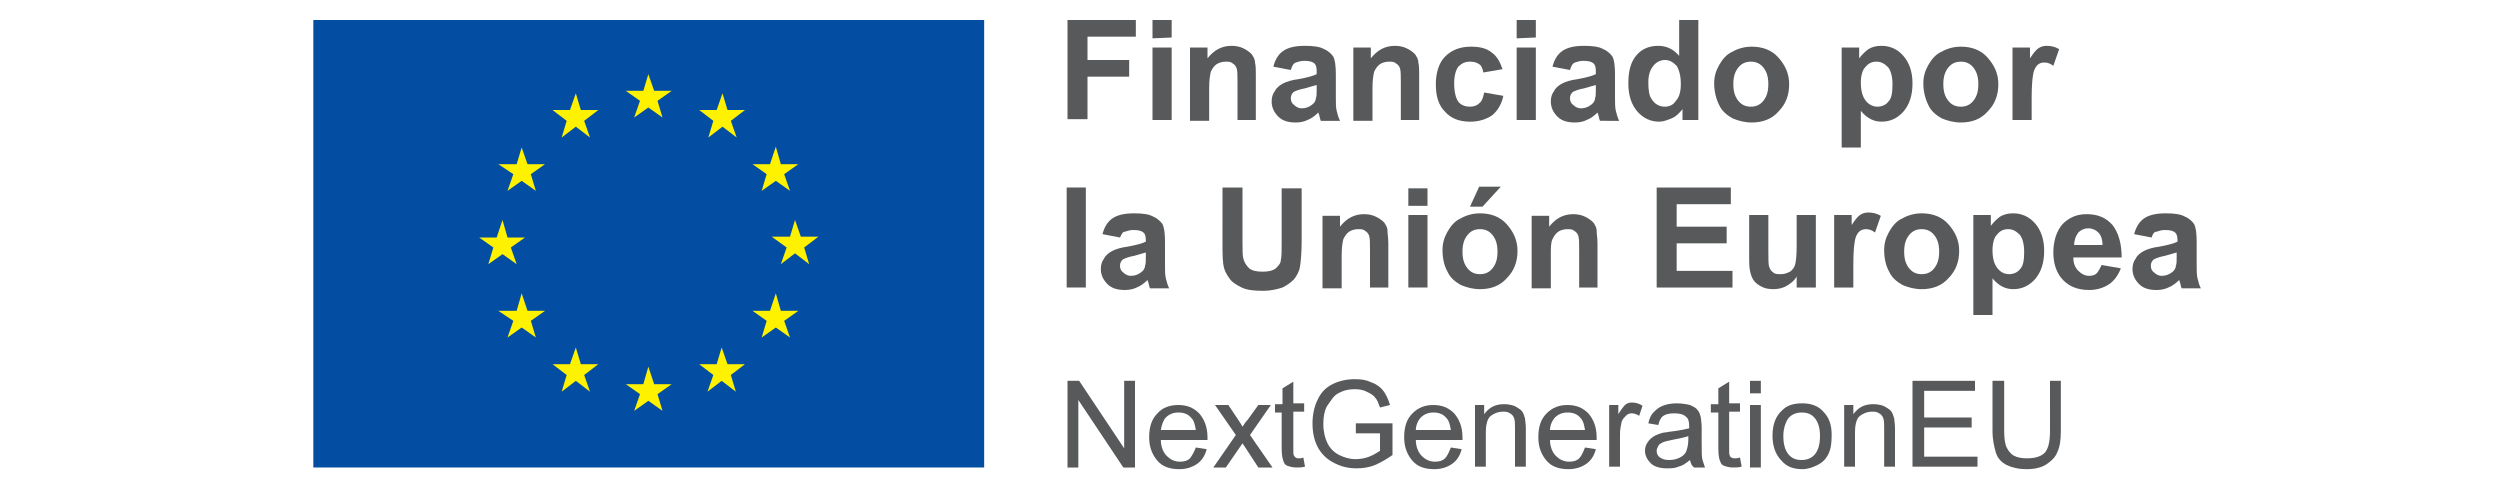 <?xml version="1.0" encoding="UTF-8"?>
<!-- Generator: Adobe Illustrator 25.2.1, SVG Export Plug-In . SVG Version: 6.00 Build 0)  -->
<svg version="1.1" id="Capa_1" xmlns="http://www.w3.org/2000/svg" xmlns:xlink="http://www.w3.org/1999/xlink" x="0px" y="0px" viewBox="0 0 300 60" style="enable-background:new 0 0 300 60;" xml:space="preserve">
<style type="text/css">
	.st0{display:none;}
	.st1{display:inline;}
	.st2{fill:#CE0E2D;}
	.st3{fill:#FFCD00;}
	.st4{display:inline;fill:#58595B;}
	.st5{fill:#FFFFFF;}
	.st6{fill:#034EA2;}
	.st7{fill:#FFF200;}
	.st8{enable-background:new    ;}
	.letters * {fill : #58595B !important ;}
</style>
<g id="plan_de_recuperacion_tranformacion_y_resilencoa" class="st0">
	<g class="st1">
		<polygon class="st2" points="52.3,7.6 52.3,16.3 44.4,16.3 44.4,51.2 35,51.2 35,16.3 27,16.3 27,7.6   "/>
		<path class="st2" d="M61.6,37.3l-1.3,0.4c-2.1,0.7-4.3,1.1-6.6,1.3l-2.4,0.1L60,51.2h11.6L61.6,37.3z"/>
		<polygon class="st3" points="33.2,45.3 30.4,45.2 29.9,42.7 28.5,45.1 25.6,44.9 27.6,46.7 26.2,49.2 28.9,47.8 31.5,49.5     30.7,46.9   "/>
		<polygon class="st3" points="25.3,36.7 22.7,36.6 22.2,34.3 20.9,36.5 18.2,36.3 20.1,37.9 18.4,40.1 21.3,38.9 23.4,40.4     23,38.1   "/>
		<polygon class="st3" points="24.4,27.3 22,27.2 21.6,25.2 20.5,27.1 18,26.9 19.7,28.3 18.2,30.2 20.8,29.1 22.7,30.4 22.3,28.5       "/>
		<polygon class="st3" points="28.8,20 26.7,19.9 26.4,18.4 25.4,19.8 23.2,19.7 24.7,20.8 23.4,22.3 25.7,21.5 27.3,22.5 27,21       "/>
		<path class="st3" d="M69,16.6c-0.8-1.9-2-3.4-3.5-4.8C64,10.5,62.2,9.4,60,8.7c-3.5-1.2-6.8-1.1-6.8-1.1c0,2.9,0,5.8,0,8.7    c1.5,0.2,3.2,0.6,4.6,1.7c1.5,1.1,2.2,2.8,2.2,4.9V23c0,1.9-0.7,3.4-2.1,4.7c-1.4,1.3-3.4,1.9-5.9,1.9h-6.8c0,2.9,0,5.7,0,8.5h6.5    c2.6,0,5-0.3,7.2-1c2.2-0.6,4.2-1.6,5.9-2.9c1.7-1.3,3-2.9,4-4.8s1.4-4.1,1.4-6.7v-0.1C70.3,20.5,69.9,18.5,69,16.6z"/>
	</g>
	<path class="st4" d="M78.8,24.9h4c0.6,0,1.1,0.1,1.6,0.2c0.5,0.2,0.9,0.4,1.2,0.7c0.3,0.3,0.6,0.7,0.7,1.1c0.2,0.4,0.3,0.9,0.3,1.4   l0,0c0,0.6-0.1,1.1-0.3,1.5c-0.2,0.4-0.5,0.8-0.9,1.1c-0.4,0.3-0.8,0.5-1.3,0.7c-0.5,0.1-1,0.2-1.6,0.2H81v3h-2.2V24.9z M82.7,29.9   c0.5,0,1-0.1,1.3-0.4s0.5-0.6,0.5-1.1l0,0c0-0.5-0.2-0.9-0.5-1.1c-0.3-0.3-0.7-0.4-1.3-0.4H81v3H82.7z"/>
	<path class="st4" d="M88.2,24.5h2.1v10.3h-2.1V24.5z"/>
	<path class="st4" d="M94.5,34.9c-0.4,0-0.7,0-1-0.1s-0.6-0.2-0.8-0.4c-0.2-0.2-0.4-0.4-0.6-0.7c-0.1-0.3-0.2-0.6-0.2-1l0,0   c0-0.4,0.1-0.8,0.2-1.1c0.2-0.3,0.4-0.6,0.6-0.7c0.3-0.2,0.6-0.3,1-0.4s0.8-0.1,1.2-0.1c0.4,0,0.7,0,1,0.1s0.6,0.1,0.8,0.2v-0.1   c0-0.5-0.1-0.8-0.4-1s-0.7-0.4-1.2-0.4c-0.4,0-0.8,0-1.1,0.1c-0.3,0.1-0.6,0.2-1,0.3L92.5,28c0.4-0.2,0.8-0.3,1.3-0.4   s1-0.2,1.6-0.2s1.1,0.1,1.5,0.2s0.8,0.4,1,0.6c0.3,0.3,0.5,0.6,0.6,1s0.2,0.9,0.2,1.4V35h-2.1v-1c-0.3,0.3-0.6,0.5-0.9,0.7   C95.4,34.8,95,34.9,94.5,34.9z M95.1,33.4c0.5,0,0.9-0.1,1.2-0.4c0.3-0.2,0.5-0.6,0.5-1v-0.4c-0.2-0.1-0.4-0.2-0.6-0.2   c-0.2-0.1-0.5-0.1-0.7-0.1c-0.5,0-0.8,0.1-1.1,0.3C94.1,31.8,94,32,94,32.4l0,0c0,0.3,0.1,0.5,0.3,0.7   C94.5,33.4,94.8,33.4,95.1,33.4z"/>
	<path class="st4" d="M100.7,27.2h2.1v1.1c0.1-0.2,0.3-0.3,0.4-0.5c0.1-0.1,0.3-0.3,0.5-0.4s0.4-0.2,0.6-0.3   c0.2-0.1,0.5-0.1,0.7-0.1c0.8,0,1.5,0.2,1.9,0.7s0.7,1.2,0.7,2.1v4.9h-2.1v-4.2c0-0.5-0.1-0.9-0.3-1.1c-0.2-0.3-0.5-0.4-1-0.4   s-0.7,0.1-1,0.4c-0.2,0.3-0.4,0.6-0.4,1.1v4.2h-2.1C100.7,34.7,100.7,27.2,100.7,27.2z"/>
	<path class="st4" d="M116.8,34.9c-0.4,0-0.9-0.1-1.3-0.3s-0.8-0.4-1.1-0.8c-0.3-0.3-0.6-0.7-0.8-1.2c-0.2-0.5-0.3-1-0.3-1.7l0,0   c0-0.6,0.1-1.2,0.3-1.7c0.2-0.5,0.4-0.9,0.8-1.2c0.3-0.3,0.7-0.6,1.1-0.8c0.4-0.2,0.8-0.3,1.3-0.3c0.6,0,1,0.1,1.4,0.3   c0.4,0.2,0.7,0.5,0.9,0.8v-3.7h2.1v10.3h-2.1v-1.1c-0.3,0.4-0.6,0.7-1,0.9C117.9,34.8,117.4,34.9,116.8,34.9z M117.4,33.1   c0.3,0,0.5,0,0.7-0.1s0.4-0.2,0.6-0.4s0.3-0.4,0.4-0.7s0.1-0.5,0.1-0.9l0,0c0-0.3,0-0.6-0.1-0.9s-0.2-0.5-0.4-0.7   c-0.2-0.2-0.4-0.3-0.6-0.4s-0.5-0.1-0.7-0.1c-0.3,0-0.5,0-0.7,0.1s-0.4,0.2-0.6,0.4c-0.2,0.2-0.3,0.4-0.4,0.7   c-0.1,0.3-0.1,0.5-0.1,0.9l0,0c0,0.3,0,0.6,0.1,0.9s0.2,0.5,0.4,0.7c0.2,0.2,0.4,0.3,0.6,0.4C116.9,33.1,117.1,33.1,117.4,33.1z"/>
	<path class="st4" d="M126.8,35c-0.6,0-1.1-0.1-1.6-0.3s-0.9-0.5-1.3-0.8s-0.6-0.8-0.8-1.2c-0.2-0.5-0.3-1-0.3-1.6l0,0   c0-0.5,0.1-1,0.3-1.5s0.4-0.9,0.8-1.3c0.3-0.4,0.7-0.6,1.2-0.8c0.5-0.2,1-0.3,1.5-0.3c0.6,0,1.2,0.1,1.6,0.3   c0.5,0.2,0.8,0.5,1.2,0.9c0.3,0.4,0.5,0.8,0.7,1.3c0.1,0.5,0.2,1,0.2,1.5c0,0.1,0,0.2,0,0.3c0,0.1,0,0.2,0,0.3H125   c0.1,0.5,0.3,0.9,0.6,1.1c0.3,0.2,0.7,0.4,1.2,0.4c0.4,0,0.7-0.1,1-0.2c0.3-0.1,0.6-0.3,0.9-0.6l1.2,1.1c-0.4,0.4-0.8,0.8-1.3,1   C128.1,34.8,127.5,35,126.8,35z M128.2,30.4c-0.1-0.5-0.2-0.9-0.5-1.2c-0.3-0.3-0.6-0.4-1.1-0.4s-0.8,0.1-1.1,0.4   c-0.3,0.3-0.5,0.7-0.5,1.2H128.2z"/>
	<path class="st4" d="M136.4,24.9h4.5c1.3,0,2.2,0.3,2.9,1c0.6,0.6,0.8,1.3,0.8,2.3l0,0c0,0.8-0.2,1.5-0.6,2   c-0.4,0.5-0.9,0.9-1.5,1.1l2.4,3.5h-2.5l-2.1-3.2l0,0h-1.7v3.2h-2.2L136.4,24.9L136.4,24.9z M140.8,29.7c0.5,0,0.9-0.1,1.2-0.4   s0.4-0.6,0.4-1l0,0c0-0.5-0.2-0.8-0.5-1.1c-0.3-0.2-0.7-0.4-1.3-0.4h-2.2v2.8h2.4V29.7z"/>
	<path class="st4" d="M150,35c-0.6,0-1.1-0.1-1.6-0.3s-0.9-0.5-1.3-0.8c-0.4-0.3-0.6-0.8-0.8-1.2c-0.2-0.5-0.3-1-0.3-1.6l0,0   c0-0.5,0.1-1,0.3-1.5s0.4-0.9,0.8-1.3c0.3-0.4,0.7-0.6,1.2-0.8c0.5-0.2,1-0.3,1.5-0.3c0.6,0,1.2,0.1,1.6,0.3   c0.5,0.2,0.8,0.5,1.2,0.9c0.3,0.4,0.5,0.8,0.7,1.3c0.1,0.5,0.2,1,0.2,1.5c0,0.1,0,0.2,0,0.3c0,0.1,0,0.2,0,0.3h-5.3   c0.1,0.5,0.3,0.9,0.6,1.1c0.3,0.2,0.7,0.4,1.2,0.4c0.4,0,0.7-0.1,1-0.2c0.3-0.1,0.6-0.3,0.9-0.6l1.2,1.1c-0.4,0.4-0.8,0.8-1.3,1   C151.2,34.8,150.6,35,150,35z M151.3,30.4c-0.1-0.5-0.2-0.9-0.5-1.2c-0.3-0.3-0.6-0.4-1.1-0.4s-0.8,0.1-1.1,0.4s-0.5,0.7-0.5,1.2   H151.3z"/>
	<path class="st4" d="M158.6,35c-0.6,0-1.1-0.1-1.6-0.3s-0.9-0.5-1.3-0.8c-0.3-0.4-0.6-0.8-0.8-1.2c-0.2-0.5-0.3-1-0.3-1.5l0,0   c0-0.5,0.1-1,0.3-1.5s0.5-0.9,0.8-1.3s0.8-0.6,1.3-0.8c0.5-0.2,1-0.3,1.6-0.3c0.7,0,1.3,0.1,1.8,0.3c0.5,0.2,0.9,0.5,1.2,0.9   l-1.3,1.4c-0.2-0.3-0.5-0.5-0.8-0.6c-0.3-0.2-0.6-0.2-1-0.2c-0.3,0-0.5,0.1-0.7,0.2s-0.4,0.3-0.6,0.4c-0.2,0.2-0.3,0.4-0.4,0.7   s-0.1,0.5-0.1,0.8l0,0c0,0.3,0,0.6,0.1,0.8c0.1,0.3,0.2,0.5,0.4,0.7s0.4,0.3,0.6,0.4c0.2,0.1,0.5,0.2,0.8,0.2   c0.4,0,0.7-0.1,0.9-0.2c0.3-0.1,0.5-0.3,0.8-0.6l1.3,1.3c-0.4,0.4-0.8,0.7-1.3,1C160,34.8,159.4,35,158.6,35z"/>
	<path class="st4" d="M165.6,34.9c-0.8,0-1.5-0.2-1.9-0.7S163,33,163,32.1v-4.9h2.1v4.2c0,0.5,0.1,0.9,0.3,1.1   c0.2,0.3,0.5,0.4,1,0.4c0.4,0,0.7-0.1,1-0.4c0.2-0.3,0.4-0.6,0.4-1.1v-4.2h2.1v7.6h-2.1v-1.1c-0.1,0.2-0.3,0.3-0.4,0.5   c-0.1,0.1-0.3,0.3-0.5,0.4c-0.2,0.1-0.4,0.2-0.6,0.3C166.1,34.9,165.9,34.9,165.6,34.9z"/>
	<path class="st4" d="M171.9,27.2h2.1v1.1c0.3-0.4,0.6-0.7,1-0.9c0.4-0.2,0.8-0.3,1.4-0.3c0.4,0,0.9,0.1,1.3,0.3   c0.4,0.2,0.8,0.4,1.1,0.8c0.3,0.3,0.6,0.7,0.8,1.2s0.3,1,0.3,1.7l0,0c0,0.6-0.1,1.2-0.3,1.7s-0.4,0.9-0.8,1.2   c-0.3,0.3-0.7,0.6-1.1,0.8c-0.4,0.2-0.8,0.3-1.3,0.3c-0.6,0-1-0.1-1.4-0.3s-0.7-0.5-0.9-0.8v3H172v-9.8H171.9z M175.9,33.1   c0.3,0,0.5,0,0.7-0.1s0.4-0.2,0.6-0.4c0.2-0.2,0.3-0.4,0.4-0.7c0.1-0.3,0.1-0.5,0.1-0.9l0,0c0-0.3,0-0.6-0.1-0.9s-0.2-0.5-0.4-0.7   s-0.4-0.3-0.6-0.4c-0.2-0.1-0.5-0.1-0.7-0.1c-0.3,0-0.5,0-0.7,0.1s-0.4,0.2-0.6,0.4c-0.2,0.2-0.3,0.4-0.4,0.7   c-0.1,0.3-0.1,0.5-0.1,0.9l0,0c0,0.3,0,0.6,0.1,0.9s0.2,0.5,0.4,0.7s0.4,0.3,0.6,0.4C175.4,33.1,175.6,33.1,175.9,33.1z"/>
	<path class="st4" d="M185,35c-0.6,0-1.1-0.1-1.6-0.3s-0.9-0.5-1.3-0.8c-0.4-0.3-0.6-0.8-0.8-1.2c-0.2-0.5-0.3-1-0.3-1.6l0,0   c0-0.5,0.1-1,0.3-1.5s0.4-0.9,0.8-1.3c0.3-0.4,0.7-0.6,1.2-0.8c0.5-0.2,1-0.3,1.5-0.3c0.6,0,1.2,0.1,1.6,0.3   c0.5,0.2,0.8,0.5,1.2,0.9c0.3,0.4,0.5,0.8,0.7,1.3c0.1,0.5,0.2,1,0.2,1.5c0,0.1,0,0.2,0,0.3c0,0.1,0,0.2,0,0.3h-5.3   c0.1,0.5,0.3,0.9,0.6,1.1c0.3,0.2,0.7,0.4,1.2,0.4c0.4,0,0.7-0.1,1-0.2c0.3-0.1,0.6-0.3,0.9-0.6l1.2,1.1c-0.4,0.4-0.8,0.8-1.3,1   C186.3,34.8,185.7,35,185,35z M186.4,30.4c-0.1-0.5-0.2-0.9-0.5-1.2c-0.3-0.3-0.6-0.4-1.1-0.4s-0.8,0.1-1.1,0.4s-0.5,0.7-0.5,1.2   H186.4z"/>
	<path class="st4" d="M190.1,27.2h2.1v1.5c0.2-0.5,0.5-0.9,0.9-1.2c0.4-0.3,0.9-0.5,1.5-0.4v2.2h-0.1c-0.7,0-1.3,0.2-1.7,0.6   s-0.6,1.1-0.6,2v2.8h-2.1L190.1,27.2L190.1,27.2z"/>
	<path class="st4" d="M198.1,34.9c-0.4,0-0.7,0-1-0.1s-0.6-0.2-0.8-0.4s-0.4-0.4-0.6-0.7c-0.1-0.3-0.2-0.6-0.2-1l0,0   c0-0.4,0.1-0.8,0.2-1.1c0.2-0.3,0.4-0.6,0.6-0.7c0.3-0.2,0.6-0.3,1-0.4s0.8-0.1,1.2-0.1s0.7,0,1,0.1s0.6,0.1,0.8,0.2v-0.1   c0-0.5-0.1-0.8-0.4-1s-0.7-0.4-1.2-0.4c-0.4,0-0.8,0-1.1,0.1s-0.6,0.2-1,0.3l-0.5-1.6c0.4-0.2,0.8-0.3,1.3-0.4s1-0.2,1.6-0.2   s1.1,0.1,1.5,0.2s0.8,0.4,1,0.6c0.3,0.3,0.5,0.6,0.6,1s0.2,0.9,0.2,1.4V35h-2.1v-1c-0.3,0.3-0.6,0.5-0.9,0.7   C199.1,34.8,198.7,34.9,198.1,34.9z M198.8,33.4c0.5,0,0.9-0.1,1.2-0.4c0.3-0.2,0.5-0.6,0.5-1v-0.4c-0.2-0.1-0.4-0.2-0.6-0.2   c-0.2-0.1-0.5-0.1-0.7-0.1c-0.5,0-0.8,0.1-1.1,0.3c-0.3,0.2-0.4,0.4-0.4,0.8l0,0c0,0.3,0.1,0.5,0.3,0.7   C198.2,33.4,198.4,33.4,198.8,33.4z"/>
	<path class="st4" d="M207.9,35c-0.6,0-1.1-0.1-1.6-0.3s-0.9-0.5-1.3-0.8c-0.3-0.4-0.6-0.8-0.8-1.2c-0.2-0.5-0.3-1-0.3-1.5l0,0   c0-0.5,0.1-1,0.3-1.5s0.5-0.9,0.8-1.3s0.8-0.6,1.3-0.8c0.5-0.2,1-0.3,1.6-0.3c0.7,0,1.3,0.1,1.8,0.3c0.5,0.2,0.9,0.5,1.2,0.9   l-1.3,1.4c-0.2-0.3-0.5-0.5-0.8-0.6c-0.3-0.2-0.6-0.2-1-0.2c-0.3,0-0.5,0.1-0.7,0.2s-0.4,0.3-0.6,0.4c-0.2,0.2-0.3,0.4-0.4,0.7   c-0.1,0.2-0.1,0.5-0.1,0.8l0,0c0,0.3,0,0.6,0.1,0.8c0.1,0.3,0.2,0.5,0.4,0.7s0.4,0.3,0.6,0.4c0.2,0.1,0.5,0.2,0.8,0.2   c0.4,0,0.7-0.1,0.9-0.2s0.5-0.3,0.8-0.6l1.3,1.3c-0.4,0.4-0.8,0.7-1.3,1C209.3,34.8,208.7,35,207.9,35z"/>
	<path class="st4" d="M212.5,24.5h2.3v1.9h-2.3V24.5z M212.5,27.2h2.1v7.6h-2.1V27.2z"/>
	<path class="st4" d="M220.4,35c-0.6,0-1.1-0.1-1.6-0.3s-0.9-0.5-1.3-0.8c-0.4-0.4-0.6-0.8-0.9-1.2c-0.2-0.5-0.3-1-0.3-1.5l0,0   c0-0.5,0.1-1.1,0.3-1.5c0.2-0.5,0.5-0.9,0.9-1.3s0.8-0.6,1.3-0.8c0.5-0.2,1-0.3,1.6-0.3s1.1,0.1,1.6,0.3c0.5,0.2,0.9,0.5,1.3,0.8   c0.4,0.4,0.6,0.8,0.9,1.2c0.2,0.5,0.3,1,0.3,1.5l0,0c0,0.5-0.1,1.1-0.3,1.5c-0.2,0.5-0.5,0.9-0.9,1.3c-0.4,0.4-0.8,0.6-1.3,0.8   S221,35,220.4,35z M220.4,33.1c0.3,0,0.6-0.1,0.8-0.2c0.2-0.1,0.4-0.3,0.6-0.4c0.2-0.2,0.3-0.4,0.4-0.7c0.1-0.2,0.1-0.5,0.1-0.8   l0,0c0-0.3,0-0.5-0.1-0.8c-0.1-0.2-0.2-0.5-0.4-0.7s-0.4-0.3-0.6-0.5c-0.2-0.1-0.5-0.2-0.8-0.2s-0.6,0.1-0.8,0.2s-0.4,0.3-0.6,0.4   c-0.2,0.2-0.3,0.4-0.4,0.7c-0.1,0.2-0.1,0.5-0.1,0.8l0,0c0,0.3,0,0.5,0.1,0.8c0.1,0.2,0.2,0.5,0.4,0.7c0.2,0.2,0.4,0.3,0.6,0.5   C219.9,33.1,220.1,33.1,220.4,33.1z M221.2,23.9l1.9,0.8l-1.8,1.7h-1.6L221.2,23.9z"/>
	<path class="st4" d="M226.1,27.2h2.1v1.1c0.1-0.2,0.3-0.3,0.4-0.5c0.1-0.1,0.3-0.3,0.5-0.4s0.4-0.2,0.6-0.3   c0.2-0.1,0.5-0.1,0.7-0.1c0.8,0,1.5,0.2,1.9,0.7s0.7,1.2,0.7,2.1v4.9h-2.1v-4.2c0-0.5-0.1-0.9-0.3-1.1c-0.2-0.3-0.5-0.4-1-0.4   c-0.4,0-0.7,0.1-1,0.4c-0.2,0.3-0.4,0.6-0.4,1.1v4.2h-2.1L226.1,27.2L226.1,27.2z"/>
	<path class="st4" d="M234.3,36.2c1-0.1,1.5-0.6,1.4-1.4h-0.9v-2.3h2.3v1.9c0,0.9-0.2,1.6-0.7,2c-0.4,0.4-1.1,0.6-1.9,0.6   L234.3,36.2z"/>
	<path class="st4" d="M81,43.1h-3v-2h8.2v2h-3V51H81V43.1z"/>
	<path class="st4" d="M87.6,43.4h2.1v1.5c0.2-0.5,0.5-0.9,0.9-1.2s0.9-0.5,1.5-0.4v2.2H92c-0.7,0-1.3,0.2-1.7,0.7   c-0.4,0.4-0.6,1.1-0.6,2V51h-2.1C87.6,51,87.6,43.4,87.6,43.4z"/>
	<path class="st4" d="M95.7,51.1c-0.4,0-0.7,0-1-0.1s-0.6-0.2-0.8-0.4c-0.2-0.2-0.4-0.4-0.6-0.7c-0.1-0.3-0.2-0.6-0.2-1l0,0   c0-0.4,0.1-0.8,0.2-1.1c0.2-0.3,0.4-0.6,0.6-0.7c0.3-0.2,0.6-0.3,1-0.4c0.4-0.1,0.8-0.1,1.2-0.1c0.4,0,0.7,0,1,0.1s0.6,0.1,0.8,0.2   v-0.1c0-0.5-0.1-0.8-0.4-1s-0.7-0.4-1.2-0.4c-0.4,0-0.8,0-1.1,0.1c-0.3,0.1-0.6,0.2-1,0.3l-0.5-1.6c0.4-0.2,0.8-0.3,1.3-0.4   c0.5-0.1,1-0.2,1.6-0.2s1.1,0.1,1.5,0.2c0.4,0.1,0.8,0.4,1,0.6c0.3,0.3,0.5,0.6,0.6,1s0.2,0.9,0.2,1.4V51H98v-0.8   c-0.3,0.3-0.6,0.5-0.9,0.7C96.7,51,96.2,51.1,95.7,51.1z M96.3,49.6c0.5,0,0.9-0.1,1.2-0.4c0.3-0.2,0.5-0.6,0.5-1v-0.4   c-0.2-0.1-0.4-0.2-0.6-0.2c-0.2-0.1-0.5-0.1-0.7-0.1c-0.5,0-0.8,0.1-1.1,0.3c-0.3,0.2-0.4,0.4-0.4,0.8l0,0c0,0.3,0.1,0.5,0.3,0.7   C95.7,49.6,96,49.6,96.3,49.6z"/>
	<path class="st4" d="M101.9,43.4h2.1v1.1c0.1-0.2,0.3-0.3,0.4-0.5c0.1-0.1,0.3-0.3,0.5-0.4c0.2-0.1,0.4-0.2,0.6-0.3   s0.5-0.1,0.7-0.1c0.8,0,1.5,0.2,1.9,0.7s0.7,1.2,0.7,2.1v5h-2.1v-4.2c0-0.5-0.1-0.9-0.3-1.1c-0.2-0.3-0.5-0.4-1-0.4   c-0.4,0-0.7,0.1-1,0.4c-0.2,0.3-0.4,0.6-0.4,1.1V51h-2.1C101.9,51,101.9,43.4,101.9,43.4z"/>
	<path class="st4" d="M113.4,51.1c-0.5,0-1.1-0.1-1.6-0.3c-0.6-0.2-1.1-0.5-1.6-0.9l0.9-1.4c0.4,0.3,0.8,0.5,1.2,0.7   c0.4,0.2,0.8,0.2,1.2,0.2c0.3,0,0.5-0.1,0.7-0.2c0.1-0.1,0.2-0.2,0.2-0.4l0,0c0-0.1,0-0.2-0.1-0.3s-0.2-0.2-0.3-0.2   c-0.1-0.1-0.3-0.1-0.5-0.2c-0.2-0.1-0.4-0.1-0.6-0.2c-0.3-0.1-0.5-0.2-0.8-0.3s-0.5-0.2-0.7-0.4s-0.4-0.4-0.5-0.6   c-0.1-0.3-0.2-0.6-0.2-0.9l0,0c0-0.4,0.1-0.7,0.2-1s0.3-0.5,0.6-0.8c0.2-0.2,0.5-0.4,0.9-0.5c0.3-0.1,0.7-0.2,1.1-0.2   c0.5,0,1,0.1,1.5,0.2c0.5,0.2,0.9,0.4,1.4,0.6l-0.8,1.5c-0.4-0.2-0.7-0.4-1.1-0.5s-0.7-0.2-0.9-0.2c-0.3,0-0.5,0-0.6,0.1   s-0.2,0.2-0.2,0.4l0,0c0,0.1,0,0.2,0.1,0.3s0.2,0.2,0.3,0.2c0.1,0.1,0.3,0.1,0.5,0.2c0.2,0.1,0.4,0.1,0.6,0.2   c0.3,0.1,0.5,0.2,0.8,0.3s0.5,0.3,0.7,0.4c0.2,0.2,0.4,0.4,0.5,0.6c0.1,0.2,0.2,0.5,0.2,0.9l0,0c0,0.4-0.1,0.8-0.2,1.1   s-0.4,0.6-0.6,0.8s-0.6,0.3-0.9,0.4C114.2,51.1,113.8,51.1,113.4,51.1z"/>
	<path class="st4" d="M118.2,45.2h-0.9v-1.8h0.9V43c0-0.8,0.2-1.4,0.6-1.8c0.4-0.4,1-0.6,1.7-0.6c0.3,0,0.6,0,0.9,0.1   c0.2,0,0.5,0.1,0.7,0.2v1.8c-0.2-0.1-0.3-0.1-0.5-0.1s-0.3,0-0.5,0c-0.5,0-0.8,0.3-0.8,0.8v0.3h1.7v1.8h-1.7V51h-2.1   C118.2,51,118.2,45.2,118.2,45.2z"/>
	<path class="st4" d="M126.9,51.1c-0.6,0-1.1-0.1-1.6-0.3s-0.9-0.5-1.3-0.8c-0.4-0.4-0.6-0.8-0.9-1.2c-0.2-0.5-0.3-1-0.3-1.5l0,0   c0-0.5,0.1-1.1,0.3-1.5c0.2-0.5,0.5-0.9,0.9-1.3c0.4-0.4,0.8-0.6,1.3-0.8s1-0.3,1.6-0.3s1.1,0.1,1.6,0.3s0.9,0.5,1.3,0.8   c0.4,0.4,0.6,0.8,0.9,1.2c0.2,0.5,0.3,1,0.3,1.5l0,0c0,0.5-0.1,1.1-0.3,1.5c-0.2,0.5-0.5,0.9-0.9,1.3c-0.4,0.4-0.8,0.6-1.3,0.8   C128.1,51,127.5,51.1,126.9,51.1z M126.9,49.3c0.3,0,0.6-0.1,0.8-0.2c0.2-0.1,0.4-0.3,0.6-0.4c0.2-0.2,0.3-0.4,0.4-0.7   c0.1-0.2,0.1-0.5,0.1-0.8l0,0c0-0.3,0-0.5-0.1-0.8c-0.1-0.2-0.2-0.5-0.4-0.7s-0.4-0.3-0.6-0.5c-0.2-0.1-0.5-0.2-0.8-0.2   s-0.6,0.1-0.8,0.2c-0.2,0.1-0.4,0.3-0.6,0.4c-0.2,0.2-0.3,0.4-0.4,0.7c-0.1,0.2-0.1,0.5-0.1,0.8l0,0c0,0.3,0,0.5,0.1,0.8   c0.1,0.2,0.2,0.5,0.4,0.7c0.2,0.2,0.4,0.3,0.6,0.5C126.4,49.2,126.6,49.3,126.9,49.3z"/>
	<path class="st4" d="M132.6,43.4h2.1v1.5c0.2-0.5,0.5-0.9,0.9-1.2s0.9-0.5,1.5-0.4v2.2H137c-0.7,0-1.3,0.2-1.7,0.7s-0.6,1.1-0.6,2   V51h-2.1L132.6,43.4L132.6,43.4z"/>
	<path class="st4" d="M138.5,43.4h2.1v1.1c0.1-0.2,0.3-0.3,0.4-0.5c0.1-0.1,0.3-0.3,0.5-0.4c0.2-0.1,0.4-0.2,0.6-0.3   c0.2-0.1,0.5-0.1,0.7-0.1c0.5,0,0.9,0.1,1.3,0.3c0.4,0.2,0.6,0.5,0.8,0.9c0.3-0.4,0.7-0.7,1.1-0.9c0.4-0.2,0.9-0.3,1.4-0.3   c0.8,0,1.4,0.2,1.9,0.7s0.7,1.2,0.7,2.1v5h-2.1v-4.2c0-0.5-0.1-0.9-0.3-1.1c-0.2-0.3-0.5-0.4-0.9-0.4s-0.7,0.1-1,0.4   c-0.2,0.3-0.3,0.6-0.3,1.1V51h-2.1v-4.2c0-0.5-0.1-0.9-0.3-1.1c-0.2-0.3-0.5-0.4-0.9-0.4s-0.7,0.1-1,0.4c-0.2,0.3-0.3,0.6-0.3,1.1   V51h-2.1v-7.6H138.5z"/>
	<path class="st4" d="M154.1,51.1c-0.4,0-0.7,0-1-0.1s-0.6-0.2-0.8-0.4s-0.4-0.4-0.6-0.7c-0.1-0.3-0.2-0.6-0.2-1l0,0   c0-0.4,0.1-0.8,0.2-1.1c0.2-0.3,0.4-0.6,0.6-0.7c0.3-0.2,0.6-0.3,1-0.4c0.4-0.1,0.8-0.1,1.2-0.1s0.7,0,1,0.1s0.6,0.1,0.8,0.2v-0.1   c0-0.5-0.1-0.8-0.4-1c-0.3-0.2-0.7-0.4-1.2-0.4c-0.4,0-0.8,0-1.1,0.1s-0.6,0.2-1,0.3l-0.5-1.6c0.4-0.2,0.8-0.3,1.3-0.4   c0.5-0.1,1-0.2,1.6-0.2s1.1,0.1,1.5,0.2c0.4,0.1,0.8,0.4,1,0.6c0.3,0.3,0.5,0.6,0.6,1s0.2,0.9,0.2,1.4V51h-2.1v-0.8   c-0.3,0.3-0.6,0.5-0.9,0.7C155,51,154.6,51.1,154.1,51.1z M154.7,49.6c0.5,0,0.9-0.1,1.2-0.4c0.3-0.2,0.5-0.6,0.5-1v-0.4   c-0.2-0.1-0.4-0.2-0.6-0.2c-0.2-0.1-0.5-0.1-0.7-0.1c-0.5,0-0.8,0.1-1.1,0.3s-0.4,0.4-0.4,0.8l0,0c0,0.3,0.1,0.5,0.3,0.7   C154.1,49.6,154.4,49.6,154.7,49.6z"/>
	<path class="st4" d="M163.8,51.1c-0.6,0-1.1-0.1-1.6-0.3s-0.9-0.5-1.3-0.8c-0.3-0.4-0.6-0.8-0.8-1.2c-0.2-0.5-0.3-1-0.3-1.5l0,0   c0-0.5,0.1-1,0.3-1.5s0.5-0.9,0.8-1.3c0.3-0.4,0.8-0.6,1.3-0.8s1-0.3,1.6-0.3c0.7,0,1.3,0.1,1.8,0.3s0.9,0.5,1.2,0.9l-1.3,1.4   c-0.2-0.3-0.5-0.5-0.8-0.6c-0.3-0.2-0.6-0.2-1-0.2c-0.3,0-0.5,0.1-0.7,0.2c-0.2,0.1-0.4,0.3-0.6,0.4c-0.2,0.2-0.3,0.4-0.4,0.7   c-0.1,0.2-0.1,0.5-0.1,0.8l0,0c0,0.3,0,0.6,0.1,0.8c0.1,0.3,0.2,0.5,0.4,0.7s0.4,0.3,0.6,0.4c0.2,0.1,0.5,0.2,0.8,0.2   c0.4,0,0.7-0.1,0.9-0.2c0.3-0.1,0.5-0.3,0.8-0.6l1.3,1.3c-0.4,0.4-0.8,0.7-1.3,1C165.2,51,164.6,51.1,163.8,51.1z"/>
	<path class="st4" d="M168.4,40.7h2.3v1.9h-2.3V40.7z M168.4,43.4h2.1V51h-2.1V43.4z"/>
	<path class="st4" d="M176.3,51.1c-0.6,0-1.1-0.1-1.6-0.3s-0.9-0.5-1.3-0.8c-0.4-0.4-0.6-0.8-0.9-1.2c-0.2-0.5-0.3-1-0.3-1.5l0,0   c0-0.5,0.1-1.1,0.3-1.5c0.2-0.5,0.5-0.9,0.9-1.3c0.4-0.4,0.8-0.6,1.3-0.8s1-0.3,1.6-0.3s1.1,0.1,1.6,0.3s0.9,0.5,1.3,0.8   c0.4,0.4,0.6,0.8,0.9,1.2c0.2,0.5,0.3,1,0.3,1.5l0,0c0,0.5-0.1,1.1-0.3,1.5c-0.2,0.5-0.5,0.9-0.9,1.3s-0.8,0.6-1.3,0.8   C177.5,51,176.9,51.1,176.3,51.1z M176.3,49.3c0.3,0,0.6-0.1,0.8-0.2c0.2-0.1,0.4-0.3,0.6-0.4c0.2-0.2,0.3-0.4,0.4-0.7   c0.1-0.2,0.1-0.5,0.1-0.8l0,0c0-0.3,0-0.5-0.1-0.8c-0.1-0.2-0.2-0.5-0.4-0.7s-0.4-0.3-0.6-0.5c-0.2-0.1-0.5-0.2-0.8-0.2   s-0.6,0.1-0.8,0.2c-0.2,0.1-0.4,0.3-0.6,0.4c-0.2,0.2-0.3,0.4-0.4,0.7c-0.1,0.2-0.1,0.5-0.1,0.8l0,0c0,0.3,0,0.5,0.1,0.8   c0.1,0.2,0.2,0.5,0.4,0.7s0.4,0.3,0.6,0.5C175.8,49.2,176,49.3,176.3,49.3z M177.1,40.1l1.9,0.8l-1.8,1.7h-1.6L177.1,40.1z"/>
	<path class="st4" d="M182,43.4h2.1v1.1c0.1-0.2,0.3-0.3,0.4-0.5c0.1-0.1,0.3-0.3,0.5-0.4c0.2-0.1,0.4-0.2,0.6-0.3   c0.2-0.1,0.5-0.1,0.7-0.1c0.8,0,1.5,0.2,1.9,0.7s0.7,1.2,0.7,2.1v5h-2.1v-4.2c0-0.5-0.1-0.9-0.3-1.1c-0.2-0.3-0.5-0.4-1-0.4   c-0.4,0-0.7,0.1-1,0.4c-0.2,0.3-0.4,0.6-0.4,1.1V51H182V43.4z"/>
	<path class="st4" d="M196.8,53.3c-0.4,0-0.7,0-1-0.1s-0.6-0.2-0.9-0.4l0.7-1.6c0.1,0.1,0.3,0.2,0.5,0.2c0.2,0.1,0.3,0.1,0.5,0.1   s0.3,0,0.4-0.1c0.1-0.1,0.2-0.2,0.3-0.4l-3-7.6h2.3l1.7,5.2l1.7-5.2h2.2l-2.9,7.8c-0.1,0.4-0.3,0.7-0.5,1s-0.3,0.5-0.5,0.7   s-0.4,0.3-0.7,0.4C197.4,53.2,197.1,53.3,196.8,53.3z"/>
	<path class="st4" d="M208,41.1h4.5c1.3,0,2.2,0.3,2.9,1c0.6,0.6,0.8,1.3,0.8,2.3l0,0c0,0.8-0.2,1.5-0.6,2c-0.4,0.5-0.9,0.9-1.5,1.1   l2.4,3.5H214l-2.1-3.2l0,0h-1.7V51H208V41.1z M212.3,45.9c0.5,0,0.9-0.1,1.2-0.4c0.3-0.3,0.4-0.6,0.4-1l0,0c0-0.5-0.2-0.8-0.5-1.1   c-0.3-0.2-0.7-0.4-1.3-0.4h-2.2v2.8h2.4V45.9z"/>
	<path class="st4" d="M221.5,51.1c-0.6,0-1.1-0.1-1.6-0.3s-0.9-0.5-1.3-0.8c-0.4-0.3-0.6-0.8-0.8-1.2c-0.2-0.5-0.3-1-0.3-1.6l0,0   c0-0.5,0.1-1,0.3-1.5s0.4-0.9,0.8-1.3c0.3-0.4,0.7-0.6,1.2-0.8s1-0.3,1.5-0.3c0.6,0,1.2,0.1,1.6,0.3c0.5,0.2,0.8,0.5,1.2,0.9   c0.3,0.4,0.5,0.8,0.7,1.3c0.1,0.5,0.2,1,0.2,1.5c0,0.1,0,0.2,0,0.3s0,0.2,0,0.3h-5.3c0.1,0.5,0.3,0.9,0.6,1.1   c0.3,0.2,0.7,0.4,1.2,0.4c0.4,0,0.7-0.1,1-0.2c0.3-0.1,0.6-0.3,0.9-0.6l1.2,1.1c-0.4,0.4-0.8,0.8-1.3,1   C222.8,51,222.2,51.1,221.5,51.1z M222.9,46.6c-0.1-0.5-0.2-0.9-0.5-1.2s-0.6-0.4-1.1-0.4s-0.8,0.1-1.1,0.4   c-0.3,0.3-0.5,0.7-0.5,1.2H222.9z"/>
	<path class="st4" d="M229.3,51.1c-0.5,0-1.1-0.1-1.6-0.3c-0.6-0.2-1.1-0.5-1.6-0.9l0.9-1.4c0.4,0.3,0.8,0.5,1.2,0.7   s0.8,0.2,1.2,0.2c0.3,0,0.5-0.1,0.7-0.2c0.1-0.1,0.2-0.2,0.2-0.4l0,0c0-0.1,0-0.2-0.1-0.3s-0.2-0.2-0.3-0.2   c-0.1-0.1-0.3-0.1-0.5-0.2c-0.2-0.1-0.4-0.1-0.6-0.2c-0.3-0.1-0.5-0.2-0.8-0.3s-0.5-0.2-0.7-0.4s-0.4-0.4-0.5-0.6   c-0.1-0.3-0.2-0.6-0.2-0.9l0,0c0-0.4,0.1-0.7,0.2-1c0.1-0.3,0.3-0.5,0.6-0.8c0.2-0.2,0.5-0.4,0.9-0.5c0.3-0.1,0.7-0.2,1.1-0.2   c0.5,0,1,0.1,1.5,0.2c0.5,0.2,0.9,0.4,1.4,0.6l-0.8,1.5c-0.4-0.2-0.7-0.4-1.1-0.5c-0.4-0.1-0.7-0.2-0.9-0.2c-0.3,0-0.5,0-0.6,0.1   s-0.2,0.2-0.2,0.4l0,0c0,0.1,0,0.2,0.1,0.3s0.2,0.2,0.3,0.2c0.1,0.1,0.3,0.1,0.5,0.2c0.2,0.1,0.4,0.1,0.6,0.2   c0.3,0.1,0.5,0.2,0.8,0.3s0.5,0.3,0.7,0.4c0.2,0.2,0.4,0.4,0.5,0.6c0.1,0.2,0.2,0.5,0.2,0.9l0,0c0,0.4-0.1,0.8-0.2,1.1   c-0.1,0.3-0.4,0.6-0.6,0.8c-0.3,0.2-0.6,0.3-0.9,0.4C230,51.1,229.7,51.1,229.3,51.1z"/>
	<path class="st4" d="M233.7,40.7h2.3v1.9h-2.3V40.7z M233.8,43.4h2.1V51h-2.1V43.4z"/>
	<path class="st4" d="M238.1,40.7h2.1V51h-2.1V40.7z"/>
	<path class="st4" d="M242.3,40.7h2.3v1.9h-2.3V40.7z M242.3,43.4h2.1V51h-2.1V43.4z"/>
	<path class="st4" d="M250.1,51.1c-0.6,0-1.1-0.1-1.6-0.3s-0.9-0.5-1.3-0.8c-0.4-0.3-0.6-0.8-0.8-1.2c-0.2-0.5-0.3-1-0.3-1.6l0,0   c0-0.5,0.1-1,0.3-1.5s0.4-0.9,0.8-1.3c0.3-0.4,0.7-0.6,1.2-0.8s1-0.3,1.5-0.3c0.6,0,1.2,0.1,1.6,0.3c0.5,0.2,0.8,0.5,1.2,0.9   c0.3,0.4,0.5,0.8,0.7,1.3c0.1,0.5,0.2,1,0.2,1.5c0,0.1,0,0.2,0,0.3s0,0.2,0,0.3h-5.3c0.1,0.5,0.3,0.9,0.6,1.1   c0.3,0.2,0.7,0.4,1.2,0.4c0.4,0,0.7-0.1,1-0.2c0.3-0.1,0.6-0.3,0.9-0.6l1.2,1.1c-0.4,0.4-0.8,0.8-1.3,1   C251.4,51,250.8,51.1,250.1,51.1z M251.5,46.6c-0.1-0.5-0.2-0.9-0.5-1.2s-0.6-0.4-1.1-0.4s-0.8,0.1-1.1,0.4   c-0.3,0.3-0.5,0.7-0.5,1.2H251.5z"/>
	<path class="st4" d="M255.2,43.4h2.1v1.1c0.1-0.2,0.3-0.3,0.4-0.5c0.1-0.1,0.3-0.3,0.5-0.4c0.2-0.1,0.4-0.2,0.6-0.3   s0.5-0.1,0.7-0.1c0.8,0,1.5,0.2,1.9,0.7s0.7,1.2,0.7,2.1v5H260v-4.2c0-0.5-0.1-0.9-0.3-1.1c-0.2-0.3-0.5-0.4-1-0.4   c-0.4,0-0.7,0.1-1,0.4c-0.2,0.3-0.4,0.6-0.4,1.1V51h-2.1L255.2,43.4L255.2,43.4z"/>
	<path class="st4" d="M267.5,51.1c-0.6,0-1.1-0.1-1.6-0.3s-0.9-0.5-1.3-0.8c-0.3-0.4-0.6-0.8-0.8-1.2c-0.2-0.5-0.3-1-0.3-1.5l0,0   c0-0.5,0.1-1,0.3-1.5c0.2-0.5,0.5-0.9,0.8-1.3c0.3-0.4,0.8-0.6,1.3-0.8s1-0.3,1.6-0.3c0.7,0,1.3,0.1,1.8,0.3s0.9,0.5,1.2,0.9   l-1.3,1.4c-0.2-0.3-0.5-0.5-0.8-0.6c-0.3-0.2-0.6-0.2-1-0.2c-0.3,0-0.5,0.1-0.7,0.2c-0.2,0.1-0.4,0.3-0.6,0.4   c-0.2,0.2-0.3,0.4-0.4,0.7c-0.1,0.2-0.1,0.5-0.1,0.8l0,0c0,0.3,0,0.6,0.1,0.8c0.1,0.3,0.2,0.5,0.4,0.7c0.2,0.2,0.4,0.3,0.6,0.4   c0.2,0.1,0.5,0.2,0.8,0.2c0.4,0,0.7-0.1,0.9-0.2c0.3-0.1,0.5-0.3,0.8-0.6l1.3,1.3c-0.4,0.4-0.8,0.7-1.3,1   C268.9,51,268.3,51.1,267.5,51.1z"/>
	<path class="st4" d="M272.1,40.7h2.3v1.9h-2.3V40.7z M272.1,43.4h2.1V51h-2.1V43.4z"/>
	<path class="st4" d="M278.4,51.1c-0.4,0-0.7,0-1-0.1s-0.6-0.2-0.8-0.4c-0.2-0.2-0.4-0.4-0.6-0.7c-0.1-0.3-0.2-0.6-0.2-1l0,0   c0-0.4,0.1-0.8,0.2-1.1c0.2-0.3,0.4-0.6,0.6-0.7c0.3-0.2,0.6-0.3,1-0.4c0.4-0.1,0.8-0.1,1.2-0.1c0.4,0,0.7,0,1,0.1s0.6,0.1,0.8,0.2   v-0.1c0-0.5-0.1-0.8-0.4-1s-0.7-0.4-1.2-0.4c-0.4,0-0.8,0-1.1,0.1c-0.3,0.1-0.6,0.2-1,0.3l-0.5-1.6c0.4-0.2,0.8-0.3,1.3-0.4   c0.5-0.1,1-0.2,1.6-0.2s1.1,0.1,1.5,0.2c0.4,0.1,0.8,0.4,1,0.6c0.3,0.3,0.5,0.6,0.6,1s0.2,0.9,0.2,1.4V51h-2.1v-0.8   c-0.3,0.3-0.6,0.5-0.9,0.7C279.4,51,279,51.1,278.4,51.1z M279.1,49.6c0.5,0,0.9-0.1,1.2-0.4c0.3-0.2,0.5-0.6,0.5-1v-0.4   c-0.2-0.1-0.4-0.2-0.6-0.2c-0.2-0.1-0.5-0.1-0.7-0.1c-0.5,0-0.8,0.1-1.1,0.3c-0.3,0.2-0.4,0.4-0.4,0.8l0,0c0,0.3,0.1,0.5,0.3,0.7   C278.5,49.6,278.7,49.6,279.1,49.6z"/>
</g>
<g id="financiado_por_la_uniopn_europea_next_generation">
	<g>
		<rect x="36" y="0.9" class="st5" width="83.7" height="56.9"/>
		<path class="st5" d="M77.9,29.8"/>
		<rect x="37.6" y="2.4" class="st6" width="80.5" height="53.7"/>
		<path class="st6" d="M77.9,29.3"/>
		<polyline class="st7" points="76.1,14.1 77.8,12.9 79.5,14.1 78.9,12.1 80.6,10.9 78.5,10.9 77.8,8.9 77.2,10.9 75.1,10.9     76.8,12.1 76.1,14.1   "/>
		<polyline class="st7" points="67.4,16.5 69.1,15.2 70.8,16.5 70.1,14.5 71.8,13.2 69.7,13.2 69.1,11.2 68.4,13.2 66.3,13.2     68,14.5 67.4,16.5   "/>
		<polyline class="st7" points="62.6,17.7 62,19.7 59.8,19.7 61.6,20.9 60.9,22.9 62.6,21.7 64.3,22.9 63.7,20.9 65.4,19.7     63.3,19.7 62.6,17.7   "/>
		<polyline class="st7" points="60.3,30.5 62,31.7 61.3,29.7 63,28.5 60.9,28.5 60.3,26.4 59.6,28.5 57.5,28.5 59.2,29.7 58.6,31.7     60.3,30.5   "/>
		<polyline class="st7" points="63.3,37.3 62.6,35.2 62,37.3 59.8,37.3 61.6,38.5 60.9,40.5 62.6,39.3 64.3,40.5 63.7,38.5     65.4,37.3 63.3,37.3   "/>
		<polyline class="st7" points="69.7,43.7 69.1,41.7 68.4,43.7 66.3,43.7 68,45 67.4,47 69.1,45.7 70.8,47 70.1,45 71.8,43.7     69.7,43.7   "/>
		<polyline class="st7" points="78.5,46.1 77.8,44 77.2,46.1 75.1,46.1 76.8,47.3 76.1,49.3 77.8,48.1 79.5,49.3 78.9,47.3     80.6,46.1 78.5,46.1   "/>
		<polyline class="st7" points="87.3,43.7 86.6,41.7 86,43.7 83.9,43.7 85.6,45 84.9,47 86.6,45.7 88.3,47 87.7,45 89.4,43.7     87.3,43.7   "/>
		<polyline class="st7" points="93.7,37.3 93.1,35.2 92.4,37.3 90.3,37.3 92,38.5 91.4,40.5 93.1,39.3 94.8,40.5 94.1,38.5     95.8,37.3 93.7,37.3   "/>
		<polyline class="st7" points="98.2,28.4 96.1,28.4 95.4,26.4 94.8,28.4 92.6,28.4 94.4,29.7 93.7,31.7 95.4,30.4 97.1,31.7     96.5,29.7 98.2,28.4   "/>
		<polyline class="st7" points="91.4,22.9 93.1,21.7 94.8,22.9 94.1,20.9 95.8,19.7 93.7,19.7 93.1,17.6 92.4,19.7 90.3,19.7     92,20.9 91.4,22.9   "/>
		<polyline class="st7" points="86.7,11.2 86,13.2 83.9,13.2 85.6,14.5 85,16.5 86.7,15.2 88.4,16.5 87.7,14.5 89.4,13.2 87.3,13.2     86.7,11.2   "/>
		<g class="letters">
			<path class="st5" d="M128.1,14.4v-12h8.2v2h-5.8v2.8h5v2h-5v5.1h-2.4V14.4z"/>
			<path class="st5" d="M138.3,4.6V2.4h2.3v2.1L138.3,4.6L138.3,4.6z M138.3,14.4V5.7h2.3v8.7H138.3z"/>
			<path class="st5" d="M150.8,14.4h-2.3V10c0-0.9,0-1.5-0.1-1.8s-0.3-0.5-0.5-0.6c-0.2-0.2-0.5-0.2-0.8-0.2c-0.4,0-0.8,0.1-1.1,0.3     c-0.3,0.2-0.5,0.5-0.7,0.9c-0.1,0.4-0.2,1-0.2,2v3.9h-2.3V5.7h2.1V7c0.8-1,1.7-1.5,2.9-1.5c0.5,0,1,0.1,1.4,0.3     c0.4,0.2,0.7,0.4,1,0.7c0.2,0.3,0.4,0.6,0.4,1c0.1,0.4,0.1,0.9,0.1,1.5v5.4H150.8z"/>
			<path class="st5" d="M154.9,8.4L152.8,8c0.2-0.8,0.6-1.5,1.2-1.9c0.6-0.4,1.4-0.6,2.6-0.6c1,0,1.8,0.1,2.3,0.4     c0.5,0.2,0.9,0.6,1.1,0.9c0.2,0.4,0.3,1.1,0.3,2.1v2.7c0,0.8,0,1.3,0.1,1.7s0.2,0.8,0.4,1.2h-2.3c-0.1-0.2-0.1-0.4-0.2-0.7     c0-0.1-0.1-0.2-0.1-0.3c-0.4,0.4-0.8,0.7-1.3,0.9c-0.4,0.2-0.9,0.3-1.4,0.3c-0.9,0-1.6-0.2-2.1-0.7s-0.8-1.1-0.8-1.8     c0-0.5,0.1-0.9,0.4-1.3c0.2-0.4,0.6-0.7,1-0.9s1-0.4,1.8-0.5c1.1-0.2,1.8-0.4,2.2-0.6V8.5c0-0.4-0.1-0.8-0.3-0.9     c-0.2-0.2-0.6-0.3-1.2-0.3c-0.4,0-0.7,0.1-1,0.2S155,8,154.9,8.4z M158,10.2c-0.3,0.1-0.8,0.2-1.4,0.4c-0.6,0.1-1.1,0.3-1.3,0.4     c-0.3,0.2-0.4,0.5-0.4,0.8s0.1,0.6,0.4,0.8c0.2,0.2,0.5,0.4,0.9,0.4s0.8-0.1,1.2-0.4c0.3-0.2,0.5-0.5,0.5-0.8     c0.1-0.2,0.1-0.6,0.1-1.1V10.2z"/>
			<path class="st5" d="M170.4,14.4h-2.3V10c0-0.9,0-1.5-0.1-1.8s-0.3-0.5-0.5-0.6c-0.2-0.2-0.5-0.2-0.8-0.2c-0.4,0-0.8,0.1-1.1,0.3     c-0.3,0.2-0.5,0.5-0.7,0.9c-0.1,0.4-0.2,1-0.2,2v3.9h-2.3V5.7h2.1V7c0.8-1,1.7-1.5,2.9-1.5c0.5,0,1,0.1,1.4,0.3     c0.4,0.2,0.7,0.4,1,0.7c0.2,0.3,0.4,0.6,0.4,1c0.1,0.4,0.1,0.9,0.1,1.5v5.4H170.4z"/>
			<path class="st5" d="M180.3,8.3L178,8.7c-0.1-0.5-0.2-0.8-0.5-1s-0.6-0.3-1.1-0.3c-0.6,0-1,0.2-1.4,0.6c-0.3,0.4-0.5,1.1-0.5,2     c0,1,0.2,1.8,0.5,2.2s0.8,0.6,1.4,0.6c0.4,0,0.8-0.1,1.1-0.4c0.3-0.2,0.5-0.7,0.6-1.3l2.3,0.4c-0.2,1-0.7,1.8-1.3,2.3     c-0.7,0.5-1.6,0.8-2.7,0.8c-1.3,0-2.3-0.4-3-1.2c-0.8-0.8-1.1-1.9-1.1-3.3s0.4-2.6,1.1-3.3c0.8-0.8,1.8-1.2,3.1-1.2     c1.1,0,1.9,0.2,2.5,0.7C179.6,6.7,180,7.4,180.3,8.3z"/>
			<path class="st5" d="M182,4.6V2.4h2.3v2.1L182,4.6L182,4.6z M182,14.4V5.7h2.3v8.7H182z"/>
			<path class="st5" d="M188.4,8.4L186.3,8c0.2-0.8,0.6-1.5,1.2-1.9c0.6-0.4,1.4-0.6,2.6-0.6c1,0,1.8,0.1,2.3,0.4     c0.5,0.2,0.9,0.6,1.1,0.9c0.2,0.4,0.3,1.1,0.3,2.1v2.7c0,0.8,0,1.3,0.1,1.7s0.2,0.8,0.4,1.2H192c-0.1-0.2-0.1-0.4-0.2-0.7     c0-0.1-0.1-0.2-0.1-0.3c-0.4,0.4-0.8,0.7-1.3,0.9c-0.4,0.2-0.9,0.3-1.4,0.3c-0.9,0-1.6-0.2-2.1-0.7s-0.8-1.1-0.8-1.8     c0-0.5,0.1-0.9,0.4-1.3c0.2-0.4,0.6-0.7,1-0.9s1-0.4,1.8-0.5c1.1-0.2,1.8-0.4,2.2-0.6V8.5c0-0.4-0.1-0.8-0.3-0.9     c-0.2-0.2-0.6-0.3-1.2-0.3c-0.4,0-0.7,0.1-1,0.2S188.5,8,188.4,8.4z M191.5,10.2c-0.3,0.1-0.8,0.2-1.4,0.4     c-0.6,0.1-1.1,0.3-1.3,0.4c-0.3,0.2-0.4,0.5-0.4,0.8s0.1,0.6,0.4,0.8c0.2,0.2,0.5,0.4,0.9,0.4s0.8-0.1,1.2-0.4     c0.3-0.2,0.5-0.5,0.5-0.8c0.1-0.2,0.1-0.6,0.1-1.1V10.2z"/>
			<path class="st5" d="M204,14.4h-2.1v-1.3c-0.4,0.5-0.8,0.9-1.3,1.1c-0.5,0.2-1,0.4-1.5,0.4c-1,0-1.9-0.4-2.6-1.2     c-0.7-0.8-1.1-1.9-1.1-3.4s0.3-2.6,1-3.4s1.6-1.1,2.6-1.1s1.8,0.4,2.5,1.2V2.4h2.3v12H204z M197.8,9.9c0,0.9,0.1,1.6,0.4,2     c0.4,0.6,0.9,0.9,1.6,0.9c0.5,0,1-0.2,1.3-0.7c0.4-0.4,0.6-1.1,0.6-2c0-1-0.2-1.7-0.5-2.2c-0.4-0.4-0.8-0.7-1.4-0.7     c-0.5,0-1,0.2-1.4,0.7C198,8.4,197.8,9,197.8,9.9z"/>
			<path class="st5" d="M205.7,10c0-0.8,0.2-1.5,0.6-2.2c0.4-0.7,0.9-1.3,1.6-1.6c0.7-0.4,1.5-0.6,2.3-0.6c1.3,0,2.4,0.4,3.2,1.3     s1.3,1.9,1.3,3.2s-0.4,2.4-1.3,3.3c-0.8,0.9-1.9,1.3-3.2,1.3c-0.8,0-1.6-0.2-2.3-0.5c-0.7-0.4-1.3-0.9-1.6-1.6     C205.9,11.8,205.7,10.9,205.7,10z M208,10.1c0,0.9,0.2,1.5,0.6,2c0.4,0.5,0.9,0.7,1.5,0.7s1.1-0.2,1.5-0.7s0.6-1.1,0.6-2     s-0.2-1.5-0.6-2c-0.4-0.5-0.9-0.7-1.5-0.7s-1.1,0.2-1.5,0.7C208.2,8.6,208,9.2,208,10.1z"/>
			<path class="st5" d="M221,5.7h2.1V7c0.3-0.4,0.7-0.8,1.1-1.1c0.5-0.3,1-0.4,1.6-0.4c1,0,1.9,0.4,2.6,1.2c0.7,0.8,1.1,1.9,1.1,3.3     c0,1.5-0.4,2.6-1.1,3.4c-0.7,0.8-1.6,1.2-2.6,1.2c-0.5,0-0.9-0.1-1.3-0.3c-0.4-0.2-0.8-0.5-1.2-1v4.4H221V5.7z M223.3,9.9     c0,1,0.2,1.7,0.6,2.2c0.4,0.5,0.9,0.7,1.4,0.7s1-0.2,1.3-0.6c0.4-0.4,0.5-1.1,0.5-2.1c0-0.9-0.2-1.6-0.5-2     c-0.4-0.4-0.8-0.7-1.4-0.7c-0.6,0-1,0.2-1.4,0.7C223.5,8.4,223.3,9.1,223.3,9.9z"/>
			<path class="st5" d="M230.8,10c0-0.8,0.2-1.5,0.6-2.2c0.4-0.7,0.9-1.3,1.6-1.6c0.7-0.4,1.5-0.6,2.3-0.6c1.3,0,2.4,0.4,3.2,1.3     s1.3,1.9,1.3,3.2s-0.4,2.4-1.3,3.3c-0.8,0.9-1.9,1.3-3.2,1.3c-0.8,0-1.6-0.2-2.3-0.5c-0.7-0.4-1.3-0.9-1.6-1.6     C231,11.8,230.8,10.9,230.8,10z M233.2,10.1c0,0.9,0.2,1.5,0.6,2c0.4,0.5,0.9,0.7,1.5,0.7s1.1-0.2,1.5-0.7s0.6-1.1,0.6-2     s-0.2-1.5-0.6-2c-0.4-0.5-0.9-0.7-1.5-0.7s-1.1,0.2-1.5,0.7C233.4,8.6,233.2,9.2,233.2,10.1z"/>
			<path class="st5" d="M243.8,14.4h-2.3V5.7h2.1V7c0.4-0.6,0.7-1,1-1.2s0.6-0.3,1-0.3c0.5,0,1,0.1,1.5,0.4l-0.7,2     c-0.4-0.3-0.7-0.4-1.1-0.4c-0.3,0-0.6,0.1-0.8,0.3c-0.2,0.2-0.4,0.5-0.5,1s-0.2,1.4-0.2,2.9V14.4z"/>
			<path class="st5" d="M128,34.5v-12h2.3v12H128z"/>
			<path class="st5" d="M134.4,28.5l-2.1-0.4c0.2-0.8,0.6-1.5,1.2-1.9c0.6-0.4,1.4-0.6,2.6-0.6c1,0,1.8,0.1,2.3,0.4     c0.5,0.2,0.9,0.6,1.1,0.9c0.2,0.4,0.3,1.1,0.3,2.1v2.7c0,0.8,0,1.3,0.1,1.7s0.2,0.8,0.4,1.2H138c-0.1-0.2-0.1-0.4-0.2-0.7     c0-0.1-0.1-0.2-0.1-0.3c-0.4,0.4-0.8,0.7-1.3,0.9c-0.4,0.2-0.9,0.3-1.4,0.3c-0.9,0-1.6-0.2-2.1-0.7s-0.8-1.1-0.8-1.8     c0-0.5,0.1-0.9,0.4-1.3c0.2-0.4,0.6-0.7,1-0.9c0.4-0.2,1-0.4,1.8-0.5c1.1-0.2,1.8-0.4,2.2-0.6v-0.2c0-0.4-0.1-0.8-0.3-0.9     c-0.2-0.2-0.6-0.3-1.2-0.3c-0.4,0-0.7,0.1-1,0.2C134.7,27.8,134.6,28.1,134.4,28.5z M137.5,30.3c-0.3,0.1-0.8,0.2-1.4,0.4     c-0.6,0.1-1.1,0.3-1.3,0.4c-0.3,0.2-0.4,0.5-0.4,0.8s0.1,0.6,0.4,0.8c0.2,0.2,0.5,0.4,0.9,0.4s0.8-0.1,1.2-0.4     c0.3-0.2,0.5-0.5,0.5-0.8c0.1-0.2,0.1-0.6,0.1-1.1V30.3z"/>
			<path class="st5" d="M146.7,22.5h2.4V29c0,1,0,1.7,0.1,2c0.1,0.5,0.4,0.9,0.7,1.2c0.4,0.3,0.9,0.4,1.6,0.4c0.7,0,1.2-0.1,1.6-0.4     c0.3-0.3,0.6-0.6,0.6-1c0.1-0.4,0.1-1.1,0.1-2v-6.6h2.4v6.3c0,1.4-0.1,2.5-0.2,3.1c-0.1,0.6-0.4,1.1-0.7,1.5     c-0.4,0.4-0.8,0.7-1.4,1c-0.6,0.2-1.4,0.4-2.3,0.4c-1.1,0-2-0.1-2.6-0.4c-0.6-0.3-1.1-0.6-1.4-1c-0.3-0.4-0.6-0.9-0.7-1.3     c-0.2-0.7-0.2-1.7-0.2-3L146.7,22.5L146.7,22.5z"/>
			<path class="st5" d="M166.7,34.5h-2.3v-4.4c0-0.9,0-1.5-0.1-1.8s-0.3-0.5-0.5-0.6c-0.2-0.2-0.5-0.2-0.8-0.2     c-0.4,0-0.8,0.1-1.1,0.3c-0.3,0.2-0.5,0.5-0.7,0.9c-0.1,0.4-0.2,1-0.2,2v3.9h-2.3v-8.7h2.1v1.3c0.8-1,1.7-1.5,2.9-1.5     c0.5,0,1,0.1,1.4,0.3c0.4,0.2,0.7,0.4,1,0.7c0.2,0.3,0.4,0.6,0.4,1s0.1,0.9,0.1,1.5v5.3H166.7z"/>
			<path class="st5" d="M169,24.7v-2.1h2.3v2.1H169z M169,34.5v-8.7h2.3v8.7H169z"/>
			<path class="st5" d="M173.1,30c0-0.8,0.2-1.5,0.6-2.2c0.4-0.7,0.9-1.3,1.6-1.6c0.7-0.4,1.5-0.6,2.3-0.6c1.3,0,2.4,0.4,3.2,1.3     s1.3,1.9,1.3,3.2c0,1.3-0.4,2.4-1.3,3.3c-0.8,0.9-1.9,1.3-3.2,1.3c-0.8,0-1.6-0.2-2.3-0.5c-0.7-0.4-1.3-0.9-1.6-1.6     C173.3,31.9,173.1,31,173.1,30z M175.5,30.2c0,0.9,0.2,1.5,0.6,2c0.4,0.5,0.9,0.7,1.5,0.7s1.1-0.2,1.5-0.7s0.6-1.1,0.6-2     s-0.2-1.5-0.6-2c-0.4-0.5-0.9-0.7-1.5-0.7s-1.1,0.2-1.5,0.7C175.7,28.7,175.5,29.3,175.5,30.2z M176.4,24.8l1.1-2.4h2.6l-2.2,2.4     H176.4z"/>
			<path class="st5" d="M191.8,34.5h-2.3v-4.4c0-0.9,0-1.5-0.1-1.8s-0.3-0.5-0.5-0.6c-0.2-0.2-0.5-0.2-0.8-0.2     c-0.4,0-0.8,0.1-1.1,0.3c-0.3,0.2-0.5,0.5-0.7,0.9s-0.2,1-0.2,2v3.9h-2.3v-8.7h2.1v1.3c0.8-1,1.7-1.5,2.9-1.5     c0.5,0,1,0.1,1.4,0.3c0.4,0.2,0.7,0.4,1,0.7c0.2,0.3,0.4,0.6,0.4,1s0.1,0.9,0.1,1.5v5.3H191.8z"/>
			<path class="st5" d="M198.8,34.5v-12h8.9v2h-6.5v2.7h6v2h-6v3.3h6.7v2H198.8z"/>
			<path class="st5" d="M215.6,34.5v-1.3c-0.3,0.5-0.7,0.8-1.2,1.1s-1.1,0.4-1.6,0.4c-0.6,0-1.1-0.1-1.6-0.4c-0.5-0.3-0.8-0.6-1-1.1     s-0.3-1.1-0.3-1.9v-5.5h2.3v4c0,1.2,0,2,0.1,2.2c0.1,0.3,0.2,0.5,0.5,0.7c0.2,0.2,0.5,0.2,0.9,0.2s0.7-0.1,1.1-0.3     c0.3-0.2,0.5-0.5,0.6-0.8s0.2-1.1,0.2-2.3v-3.7h2.3v8.7C217.9,34.5,215.6,34.5,215.6,34.5z"/>
			<path class="st5" d="M222.4,34.5h-2.3v-8.7h2.1V27c0.4-0.6,0.7-1,1-1.2s0.6-0.3,1-0.3c0.5,0,1,0.1,1.5,0.4l-0.7,2     c-0.4-0.3-0.7-0.4-1.1-0.4c-0.3,0-0.6,0.1-0.8,0.3c-0.2,0.2-0.4,0.5-0.5,1s-0.2,1.4-0.2,2.9V34.5z"/>
			<path class="st5" d="M226.1,30c0-0.8,0.2-1.5,0.6-2.2c0.4-0.7,0.9-1.3,1.6-1.6c0.7-0.4,1.5-0.6,2.3-0.6c1.3,0,2.4,0.4,3.2,1.3     s1.3,1.9,1.3,3.2c0,1.3-0.4,2.4-1.3,3.3c-0.8,0.9-1.9,1.3-3.2,1.3c-0.8,0-1.6-0.2-2.3-0.5c-0.7-0.4-1.3-0.9-1.6-1.6     C226.3,31.9,226.1,31,226.1,30z M228.5,30.2c0,0.9,0.2,1.5,0.6,2c0.4,0.5,0.9,0.7,1.5,0.7s1.1-0.2,1.5-0.7s0.6-1.1,0.6-2     s-0.2-1.5-0.6-2c-0.4-0.5-0.9-0.7-1.5-0.7s-1.1,0.2-1.5,0.7C228.7,28.7,228.5,29.3,228.5,30.2z"/>
			<path class="st5" d="M236.8,25.8h2.1v1.3c0.3-0.4,0.7-0.8,1.1-1.1c0.5-0.3,1-0.4,1.6-0.4c1,0,1.9,0.4,2.6,1.2     c0.7,0.8,1.1,1.9,1.1,3.3c0,1.5-0.4,2.6-1.1,3.4c-0.7,0.8-1.6,1.2-2.6,1.2c-0.5,0-0.9-0.1-1.3-0.3c-0.4-0.2-0.8-0.5-1.2-1v4.4     h-2.3L236.8,25.8L236.8,25.8z M239.1,30c0,1,0.2,1.7,0.6,2.2c0.4,0.5,0.9,0.7,1.4,0.7s1-0.2,1.3-0.6c0.4-0.4,0.5-1.1,0.5-2.1     c0-0.9-0.2-1.6-0.5-2c-0.4-0.4-0.8-0.7-1.4-0.7c-0.6,0-1,0.2-1.4,0.7C239.3,28.5,239.1,29.2,239.1,30z"/>
			<path class="st5" d="M252.2,31.8l2.3,0.4c-0.3,0.8-0.8,1.5-1.4,1.9c-0.6,0.4-1.4,0.7-2.4,0.7c-1.5,0-2.6-0.5-3.4-1.5     c-0.6-0.8-0.9-1.8-0.9-3c0-1.4,0.4-2.6,1.1-3.4c0.8-0.8,1.7-1.2,2.9-1.2c1.3,0,2.3,0.4,3.1,1.3c0.7,0.9,1.1,2.2,1.1,3.9h-5.8     c0,0.7,0.2,1.2,0.6,1.6c0.4,0.4,0.8,0.6,1.3,0.6c0.4,0,0.7-0.1,0.9-0.3S252,32.2,252.2,31.8z M252.3,29.4c0-0.7-0.2-1.2-0.5-1.5     s-0.7-0.5-1.2-0.5s-0.9,0.2-1.2,0.5c-0.3,0.4-0.5,0.9-0.5,1.5H252.3z"/>
			<path class="st5" d="M258.2,28.5l-2.1-0.4c0.2-0.8,0.6-1.5,1.2-1.9s1.4-0.6,2.6-0.6c1,0,1.8,0.1,2.3,0.4c0.5,0.2,0.9,0.6,1.1,0.9     c0.2,0.4,0.3,1.1,0.3,2.1v2.7c0,0.8,0,1.3,0.1,1.7s0.2,0.8,0.4,1.2h-2.3c-0.1-0.2-0.1-0.4-0.2-0.7c0-0.1-0.1-0.2-0.1-0.3     c-0.4,0.4-0.8,0.7-1.3,0.9c-0.4,0.2-0.9,0.3-1.4,0.3c-0.9,0-1.6-0.2-2.1-0.7s-0.8-1.1-0.8-1.8c0-0.5,0.1-0.9,0.4-1.3     c0.2-0.4,0.6-0.7,1-0.9c0.4-0.2,1-0.4,1.8-0.5c1.1-0.2,1.8-0.4,2.2-0.6v-0.2c0-0.4-0.1-0.8-0.3-0.9c-0.2-0.2-0.6-0.3-1.2-0.3     c-0.4,0-0.7,0.1-1,0.2C258.5,27.8,258.3,28.1,258.2,28.5z M261.2,30.3c-0.3,0.1-0.8,0.2-1.4,0.4c-0.6,0.1-1.1,0.3-1.3,0.4     c-0.3,0.2-0.4,0.5-0.4,0.8s0.1,0.6,0.4,0.8c0.2,0.2,0.5,0.4,0.9,0.4s0.8-0.1,1.2-0.4c0.3-0.2,0.5-0.5,0.5-0.8     c0.1-0.2,0.1-0.6,0.1-1.1L261.2,30.3L261.2,30.3z"/>
		</g>
		<g class="letters">
			<g class="st8">
				<path class="st5" d="M128.1,56.1V45.7h1.4l5.4,8.1v-8.1h1.3v10.4h-1.4l-5.4-8.1v8.1H128.1z"/>
				<path class="st5" d="M143.5,53.7l1.3,0.2c-0.2,0.8-0.6,1.4-1.2,1.8c-0.6,0.4-1.3,0.6-2.1,0.6c-1.1,0-2-0.3-2.6-1      c-0.6-0.7-1-1.6-1-2.8c0-1.3,0.3-2.2,1-2.9c0.6-0.7,1.5-1,2.5-1c1,0,1.8,0.3,2.5,1c0.6,0.7,1,1.6,1,2.9c0,0.1,0,0.2,0,0.3h-5.6      c0,0.8,0.3,1.5,0.7,1.9c0.4,0.4,0.9,0.7,1.6,0.7c0.5,0,0.9-0.1,1.2-0.4C143.1,54.6,143.3,54.2,143.5,53.7z M139.3,51.6h4.2      c-0.1-0.6-0.2-1.1-0.5-1.4c-0.4-0.5-0.9-0.7-1.6-0.7c-0.6,0-1.1,0.2-1.5,0.6C139.6,50.4,139.4,51,139.3,51.6z"/>
				<path class="st5" d="M145.6,56.1l2.7-3.9l-2.5-3.6h1.6l1.2,1.8c0.2,0.3,0.4,0.6,0.5,0.8c0.2-0.3,0.4-0.6,0.6-0.8l1.3-1.8h1.5      l-2.5,3.6l2.7,3.9H151l-1.5-2.3l-0.4-0.6l-2,2.9H145.6z"/>
				<path class="st5" d="M156.4,54.9l0.2,1.1c-0.4,0.1-0.7,0.1-1,0.1c-0.5,0-0.8-0.1-1.1-0.2c-0.3-0.1-0.4-0.3-0.5-0.6      s-0.2-0.7-0.2-1.5v-4.3H153v-1h0.9v-1.9l1.3-0.8v2.6h1.3v1h-1.3V54c0,0.4,0,0.6,0.1,0.7s0.1,0.2,0.2,0.2      c0.1,0.1,0.2,0.1,0.4,0.1C156,55,156.2,55,156.4,54.9z"/>
				<path class="st5" d="M162.7,52v-1.2h4.4v3.8c-0.7,0.5-1.4,0.9-2.1,1.2c-0.7,0.3-1.5,0.4-2.2,0.4c-1,0-1.9-0.2-2.8-0.7      c-0.8-0.4-1.5-1.1-1.9-1.9c-0.4-0.8-0.6-1.7-0.6-2.8c0-1,0.2-2,0.6-2.8c0.4-0.9,1-1.5,1.8-1.9c0.8-0.4,1.7-0.6,2.7-0.6      c0.8,0,1.4,0.1,2,0.4c0.6,0.2,1.1,0.6,1.4,1c0.3,0.4,0.6,1,0.8,1.7l-1.2,0.3c-0.2-0.5-0.3-0.9-0.6-1.2c-0.2-0.3-0.6-0.5-1-0.7      c-0.4-0.2-0.9-0.3-1.4-0.3c-0.6,0-1.2,0.1-1.6,0.3c-0.5,0.2-0.8,0.4-1.1,0.8s-0.5,0.7-0.7,1c-0.3,0.6-0.4,1.3-0.4,2.1      c0,0.9,0.2,1.7,0.5,2.3c0.3,0.6,0.8,1.1,1.4,1.4c0.6,0.3,1.3,0.5,1.9,0.5c0.6,0,1.2-0.1,1.7-0.3s1-0.5,1.3-0.7V52H162.7z"/>
				<path class="st5" d="M174.1,53.7l1.3,0.2c-0.2,0.8-0.6,1.4-1.2,1.8c-0.6,0.4-1.3,0.6-2.1,0.6c-1.1,0-2-0.3-2.6-1      c-0.6-0.7-1-1.6-1-2.8c0-1.3,0.3-2.2,1-2.9c0.7-0.7,1.5-1,2.5-1c1,0,1.8,0.3,2.5,1c0.6,0.7,1,1.6,1,2.9c0,0.1,0,0.2,0,0.3h-5.6      c0,0.8,0.3,1.5,0.7,1.9s0.9,0.7,1.6,0.7c0.5,0,0.9-0.1,1.2-0.4S173.9,54.2,174.1,53.7z M169.9,51.6h4.2      c-0.1-0.6-0.2-1.1-0.5-1.4c-0.4-0.5-0.9-0.7-1.6-0.7c-0.6,0-1.1,0.2-1.5,0.6C170.2,50.4,169.9,51,169.9,51.6z"/>
				<path class="st5" d="M177,56.1v-7.5h1.1v1.1c0.6-0.8,1.3-1.2,2.4-1.2c0.5,0,0.9,0.1,1.2,0.2c0.4,0.2,0.7,0.4,0.9,0.6      s0.3,0.6,0.4,0.9c0,0.2,0.1,0.6,0.1,1.2v4.6h-1.3v-4.6c0-0.5,0-0.9-0.1-1.2c-0.1-0.3-0.3-0.5-0.5-0.6c-0.3-0.2-0.5-0.2-0.9-0.2      c-0.5,0-1,0.2-1.4,0.5c-0.4,0.3-0.6,1-0.6,2v4.1H177z"/>
				<path class="st5" d="M190.2,53.7l1.3,0.2c-0.2,0.8-0.6,1.4-1.2,1.8c-0.6,0.4-1.3,0.6-2.1,0.6c-1.1,0-2-0.3-2.6-1      c-0.6-0.7-1-1.6-1-2.8c0-1.3,0.3-2.2,1-2.9c0.7-0.7,1.5-1,2.5-1c1,0,1.8,0.3,2.5,1c0.6,0.7,1,1.6,1,2.9c0,0.1,0,0.2,0,0.3h-5.6      c0,0.8,0.3,1.5,0.7,1.9s0.9,0.7,1.6,0.7c0.5,0,0.9-0.1,1.2-0.4S190,54.2,190.2,53.7z M186,51.6h4.2c-0.1-0.6-0.2-1.1-0.5-1.4      c-0.4-0.5-0.9-0.7-1.6-0.7c-0.6,0-1.1,0.2-1.5,0.6C186.3,50.4,186,51,186,51.6z"/>
				<path class="st5" d="M193.1,56.1v-7.5h1.1v1.1c0.3-0.5,0.6-0.9,0.8-1.1c0.2-0.2,0.5-0.3,0.8-0.3c0.4,0,0.9,0.1,1.3,0.4l-0.4,1.2      c-0.3-0.2-0.6-0.3-0.9-0.3c-0.3,0-0.5,0.1-0.7,0.3c-0.2,0.2-0.4,0.4-0.5,0.7c-0.1,0.5-0.2,0.9-0.2,1.5v3.9H193.1z"/>
				<path class="st5" d="M202.8,55.2c-0.5,0.4-0.9,0.7-1.4,0.8c-0.4,0.2-0.9,0.2-1.4,0.2c-0.8,0-1.5-0.2-1.9-0.6      c-0.4-0.4-0.7-0.9-0.7-1.5c0-0.4,0.1-0.7,0.3-1c0.2-0.3,0.4-0.5,0.7-0.7c0.3-0.2,0.6-0.3,0.9-0.4c0.2-0.1,0.6-0.1,1.1-0.2      c1-0.1,1.8-0.3,2.3-0.4c0-0.2,0-0.3,0-0.3c0-0.5-0.1-0.9-0.4-1.1c-0.3-0.3-0.8-0.4-1.4-0.4c-0.6,0-1,0.1-1.3,0.3      c-0.3,0.2-0.5,0.6-0.6,1.1l-1.2-0.2c0.1-0.5,0.3-1,0.6-1.3c0.3-0.3,0.6-0.6,1.1-0.8c0.5-0.2,1.1-0.3,1.7-0.3      c0.6,0,1.2,0.1,1.6,0.2c0.4,0.2,0.7,0.3,0.9,0.6c0.2,0.2,0.3,0.5,0.4,0.9c0,0.2,0.1,0.6,0.1,1.2v1.7c0,1.2,0,1.9,0.1,2.2      c0.1,0.3,0.2,0.6,0.3,0.9h-1.3C202.9,55.8,202.9,55.5,202.8,55.2z M202.7,52.3c-0.5,0.2-1.2,0.3-2.1,0.5      c-0.5,0.1-0.9,0.2-1.1,0.3c-0.2,0.1-0.4,0.2-0.5,0.4s-0.2,0.4-0.2,0.6c0,0.3,0.1,0.6,0.4,0.8c0.3,0.2,0.6,0.3,1.1,0.3      c0.5,0,0.9-0.1,1.3-0.3c0.4-0.2,0.7-0.5,0.8-0.9c0.1-0.3,0.2-0.7,0.2-1.3V52.3z"/>
				<path class="st5" d="M208.8,54.9l0.2,1.1c-0.4,0.1-0.7,0.1-1,0.1c-0.5,0-0.8-0.1-1.1-0.2c-0.3-0.1-0.4-0.3-0.5-0.6      c-0.1-0.2-0.2-0.7-0.2-1.5v-4.3h-0.9v-1h0.9v-1.9l1.3-0.8v2.6h1.3v1h-1.3V54c0,0.4,0,0.6,0.1,0.7c0,0.1,0.1,0.2,0.2,0.2      c0.1,0.1,0.2,0.1,0.4,0.1C208.3,55,208.5,55,208.8,54.9z"/>
				<path class="st5" d="M210,47.2v-1.5h1.3v1.5H210z M210,56.1v-7.5h1.3v7.5H210z"/>
				<path class="st5" d="M212.7,52.3c0-1.4,0.4-2.4,1.2-3.1c0.6-0.6,1.4-0.8,2.4-0.8c1,0,1.9,0.3,2.5,1c0.7,0.7,1,1.6,1,2.8      c0,1-0.1,1.7-0.4,2.3c-0.3,0.6-0.7,1-1.3,1.3c-0.6,0.3-1.2,0.5-1.8,0.5c-1.1,0-1.9-0.3-2.5-1C213.1,54.6,212.7,53.6,212.7,52.3z       M214,52.3c0,1,0.2,1.7,0.6,2.2c0.4,0.5,0.9,0.7,1.6,0.7c0.6,0,1.2-0.2,1.6-0.7c0.4-0.5,0.6-1.2,0.6-2.2c0-0.9-0.2-1.6-0.6-2.1      c-0.4-0.5-0.9-0.7-1.6-0.7c-0.6,0-1.2,0.2-1.6,0.7C214.3,50.6,214,51.4,214,52.3z"/>
				<path class="st5" d="M221.3,56.1v-7.5h1.1v1.1c0.6-0.8,1.3-1.2,2.4-1.2c0.5,0,0.9,0.1,1.2,0.2c0.4,0.2,0.7,0.4,0.9,0.6      s0.3,0.6,0.4,0.9c0,0.2,0.1,0.6,0.1,1.2v4.6h-1.3v-4.6c0-0.5,0-0.9-0.1-1.2c-0.1-0.3-0.3-0.5-0.5-0.6c-0.3-0.2-0.5-0.2-0.9-0.2      c-0.5,0-1,0.2-1.4,0.5c-0.4,0.3-0.6,1-0.6,2v4.1H221.3z"/>
				<path class="st5" d="M229.5,56.1V45.7h7.5v1.2h-6.1v3.2h5.7v1.2h-5.7v3.5h6.4v1.2H229.5z"/>
				<path class="st5" d="M245.9,45.7h1.4v6c0,1-0.1,1.9-0.4,2.5c-0.2,0.6-0.7,1.1-1.3,1.5s-1.4,0.6-2.4,0.6c-1,0-1.8-0.2-2.4-0.5      c-0.6-0.3-1.1-0.8-1.3-1.5s-0.4-1.5-0.4-2.6v-6h1.4v6c0,0.9,0.1,1.6,0.3,2s0.5,0.8,0.9,1c0.4,0.2,0.9,0.3,1.5,0.3      c1,0,1.7-0.2,2.2-0.7c0.4-0.5,0.6-1.3,0.6-2.6V45.7z"/>
			</g>
		</g>
	</g>
</g>
</svg>